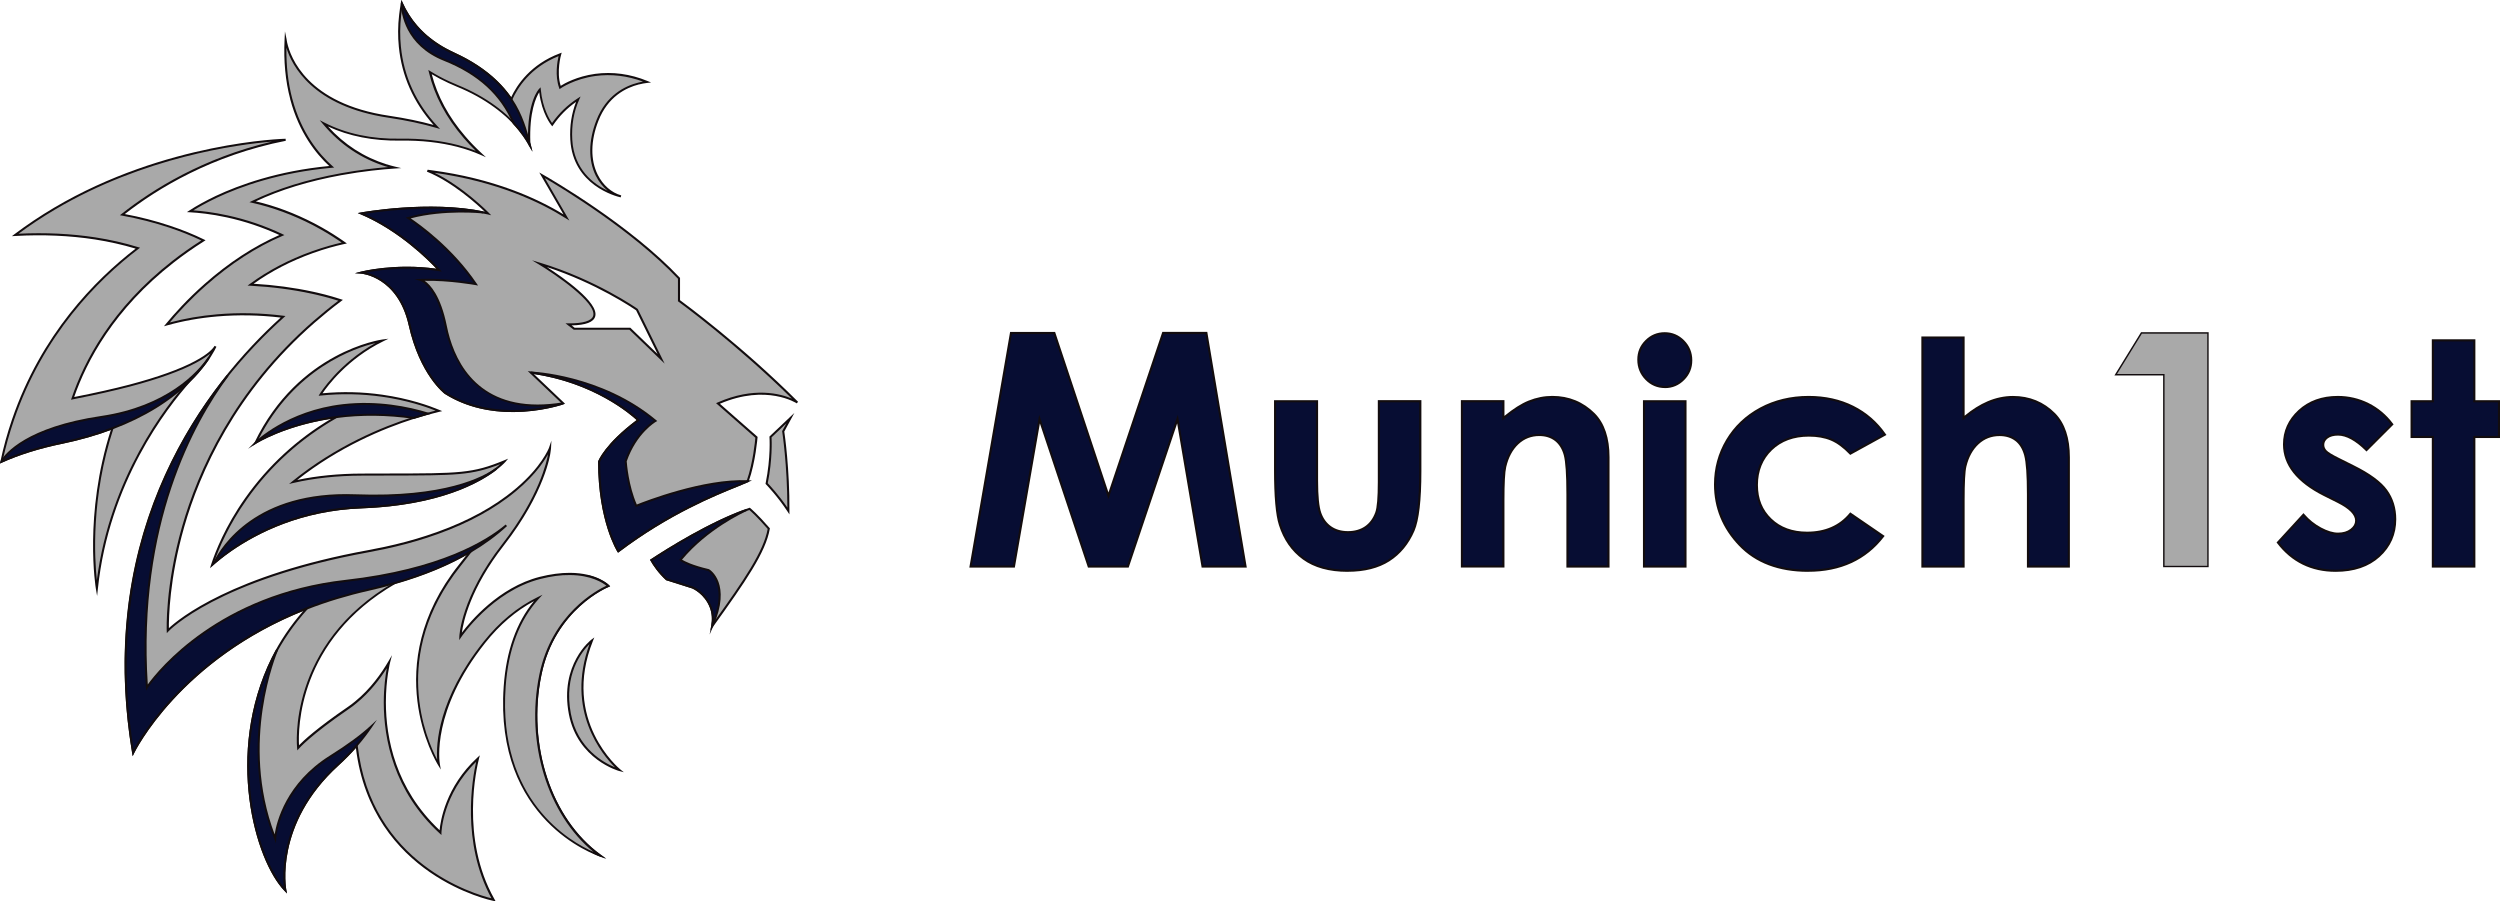 <svg xmlns="http://www.w3.org/2000/svg" xmlns:xlink="http://www.w3.org/1999/xlink" id="uuid-acdfcab3-368c-4d6f-80c1-d18a1ebe6521" data-name="Ebene 2" viewBox="0 0 730.15 263.22"><defs><style>      .uuid-0a12f6b4-d05e-46b7-a6a6-ed13d060ed0c {        fill: url(#uuid-bac02f2c-5382-4b18-8afc-494a6d0e1d1f);      }      .uuid-51864178-1a14-4225-8b8b-bd28cbfc6ad2 {        fill: url(#uuid-7af26752-02c8-480c-b81a-a8a338cfa3e5);      }      .uuid-61e2daa9-71a4-468c-ada4-042d0c7de58f {        fill: #a9a9a9;      }      .uuid-43615b30-aa37-43ee-b79c-7b893e133cec {        fill: url(#uuid-8e1b69e5-9cd4-4083-b365-ffe86fe8a608);      }      .uuid-11f056b9-b53d-4c2d-9712-4c078fe56cae {        fill: url(#uuid-ca182274-2241-4b87-94e6-8bea1e562833);      }      .uuid-704d370f-037f-41a7-b9b3-9e86f8e99d84 {        fill: url(#uuid-64ea4691-5ffd-4e81-ae10-a5244154876d);      }      .uuid-1cb0c6c2-d5bd-4198-b59b-e769524460e7 {        fill: url(#uuid-af5f14a2-f3e0-4dbb-9717-ccf13439b5af);      }      .uuid-0726b48e-1ca0-426e-94fd-f733148f3456 {        fill: url(#uuid-1f0b5210-d9ad-426d-96fb-003ea26250f2);      }      .uuid-3c391968-d780-4f52-8635-a28bc9fd200e {        fill: url(#uuid-b2c0a9ab-caec-4271-9a5b-0c0e2c5153b9);      }      .uuid-a1b7f864-908c-44c8-ba71-8293381aa463 {        fill: rgba(1, 1, 1, .42);      }      .uuid-c2def88b-a780-44a9-bc83-d5a4636c9faf {        fill: url(#uuid-2a2da4c8-94be-4109-9028-95d9c9d996f6);      }      .uuid-89a01d94-e3d6-4aa2-9aa7-92c1955d21a7 {        fill: url(#uuid-51ef11da-1695-487a-ad09-9471824c0a22);      }      .uuid-eef73d0e-9bb2-4e5d-9824-87b5fe2139b8 {        fill: url(#uuid-94004198-ea14-45ac-9fda-bd55418ba6de);      }      .uuid-aabccb68-cbce-44bd-8907-35032c91d17d {        fill: url(#uuid-e300e685-95d9-4f08-adad-a3348366a76c);      }      .uuid-a76e0c9b-ce0a-4ad8-8f32-18d37954fdfd {        fill: url(#uuid-de854fc3-9af1-4b5a-ac41-cbcf84064e26);      }      .uuid-40a77582-77df-42cb-bb2a-5a11f3572116 {        fill: url(#uuid-3e1c1536-b4bb-47db-bfb1-232276f84d06);      }      .uuid-cf432a4b-eb7f-423a-b94e-de76060b3f58 {        fill: #070d33;      }      .uuid-db7536bd-53e6-4ec0-b55e-975690df444d {        fill: url(#uuid-9d619140-9c66-4143-86df-0bfe4e19ca10);      }      .uuid-528cb380-a7cb-4eb5-a2da-896a64ab2f75 {        fill: url(#uuid-eabe1d13-463f-4821-9e3d-e0ef399d31b6);      }      .uuid-ed4935cc-ad1f-4109-80d8-2dbbc623e673 {        fill: url(#uuid-4a0c336c-e0ca-43e4-bb51-468d9d16656a);      }      .uuid-0a03cbbc-8698-4fce-84c6-72064c9f10ba {        fill: url(#uuid-96fd5bfa-855a-41d2-921b-743bd874bb11);      }      .uuid-f6b65dad-3fb7-4783-aada-de033ff27f6b {        fill: url(#uuid-99b1566e-9c2d-4a03-97f3-849f24033b84);      }      .uuid-7be9355b-7dbc-4284-8ae7-b5abda32edd3 {        fill: url(#uuid-d7bf027a-734f-497c-b450-d3e2a59bcb93);      }      .uuid-150ed3d4-1de7-4681-ad5a-1be377d1c3b7 {        fill: url(#uuid-662a1aee-f5bc-4845-b93f-7e00a5820230);      }      .uuid-dcec27ba-6907-4a17-b3df-ac6966125fd6 {        fill: url(#uuid-ef53784b-9d02-4450-a70d-c0eac1446c46);      }      .uuid-0b90055e-9bb7-46c8-b6ab-05cfad3bd1ed {        fill: url(#uuid-4e86d564-35a2-4be4-8fc6-6f757f91bfa2);      }      .uuid-f2b54d08-043a-4668-9b99-d32c8a4d8a00 {        fill: url(#uuid-c906db1f-273f-47ff-a147-ae3429efe9b0);      }      .uuid-fd1e89e7-1cf4-4699-a5a7-c5868aee9ed9 {        fill: url(#uuid-85c2aae5-b5e8-4305-a81a-1b9b415622d2);      }      .uuid-b14a4ea3-45c9-42e9-bd84-a5127b12e45e {        fill: url(#uuid-bfc4c9a8-018e-488b-9f5b-4819f3bd032a);      }    </style><radialGradient id="uuid-bac02f2c-5382-4b18-8afc-494a6d0e1d1f" data-name="Super Soft Black Vignette" cx="165.43" cy="209.44" fx="165.43" fy="209.44" r="30.65" gradientUnits="userSpaceOnUse"><stop offset=".57" stop-color="#120c0e"></stop><stop offset=".8" stop-color="#120c0e"></stop><stop offset="1" stop-color="#120c0e"></stop></radialGradient><radialGradient id="uuid-c906db1f-273f-47ff-a147-ae3429efe9b0" data-name="Super Soft Black Vignette" cx="113.26" cy="131.61" fx="113.26" fy="131.61" r="107.78" xlink:href="#uuid-bac02f2c-5382-4b18-8afc-494a6d0e1d1f"></radialGradient><radialGradient id="uuid-4a0c336c-e0ca-43e4-bb51-468d9d16656a" data-name="Super Soft Black Vignette" cx="41.73" cy="107.31" fx="41.73" fy="107.31" r="55.69" xlink:href="#uuid-bac02f2c-5382-4b18-8afc-494a6d0e1d1f"></radialGradient><radialGradient id="uuid-64ea4691-5ffd-4e81-ae10-a5244154876d" data-name="Super Soft Black Vignette" cx="104.86" cy="132.46" fx="104.86" fy="132.46" r="38.86" xlink:href="#uuid-bac02f2c-5382-4b18-8afc-494a6d0e1d1f"></radialGradient><radialGradient id="uuid-9d619140-9c66-4143-86df-0bfe4e19ca10" data-name="Super Soft Black Vignette" cx="173.9" cy="205.85" fx="173.9" fy="205.85" r="15.1" xlink:href="#uuid-bac02f2c-5382-4b18-8afc-494a6d0e1d1f"></radialGradient><radialGradient id="uuid-ca182274-2241-4b87-94e6-8bea1e562833" data-name="Super Soft Black Vignette" cx="207.34" cy="166.19" fx="207.34" fy="166.19" r="17.72" xlink:href="#uuid-bac02f2c-5382-4b18-8afc-494a6d0e1d1f"></radialGradient><radialGradient id="uuid-96fd5bfa-855a-41d2-921b-743bd874bb11" data-name="Super Soft Black Vignette" cx="227.8" cy="135.42" fx="227.8" fy="135.42" r="10.9" xlink:href="#uuid-bac02f2c-5382-4b18-8afc-494a6d0e1d1f"></radialGradient><radialGradient id="uuid-99b1566e-9c2d-4a03-97f3-849f24033b84" data-name="Super Soft Black Vignette" cx="168.36" cy="105.5" fx="168.36" fy="105.5" r="60.48" xlink:href="#uuid-bac02f2c-5382-4b18-8afc-494a6d0e1d1f"></radialGradient><radialGradient id="uuid-2a2da4c8-94be-4109-9028-95d9c9d996f6" data-name="Super Soft Black Vignette" cx="92.24" cy="165.17" fx="92.24" fy="165.17" r="55.74" xlink:href="#uuid-bac02f2c-5382-4b18-8afc-494a6d0e1d1f"></radialGradient><radialGradient id="uuid-af5f14a2-f3e0-4dbb-9717-ccf13439b5af" data-name="Super Soft Black Vignette" cx="91.15" cy="225.29" fx="91.15" fy="225.29" r="28.56" xlink:href="#uuid-bac02f2c-5382-4b18-8afc-494a6d0e1d1f"></radialGradient><radialGradient id="uuid-1f0b5210-d9ad-426d-96fb-003ea26250f2" data-name="Super Soft Black Vignette" cx="103.36" cy="151.18" fx="103.36" fy="151.18" r="31.28" xlink:href="#uuid-bac02f2c-5382-4b18-8afc-494a6d0e1d1f"></radialGradient><radialGradient id="uuid-662a1aee-f5bc-4845-b93f-7e00a5820230" data-name="Super Soft Black Vignette" cx="187.3" cy="134.97" fx="187.3" fy="134.97" r="29.54" xlink:href="#uuid-bac02f2c-5382-4b18-8afc-494a6d0e1d1f"></radialGradient><radialGradient id="uuid-3e1c1536-b4bb-47db-bfb1-232276f84d06" data-name="Super Soft Black Vignette" cx="134.11" cy="90.35" fx="134.11" fy="90.35" r="30.23" xlink:href="#uuid-bac02f2c-5382-4b18-8afc-494a6d0e1d1f"></radialGradient><radialGradient id="uuid-d7bf027a-734f-497c-b450-d3e2a59bcb93" data-name="Super Soft Black Vignette" cx="204.01" cy="166.98" fx="204.01" fy="166.98" r="16.39" xlink:href="#uuid-bac02f2c-5382-4b18-8afc-494a6d0e1d1f"></radialGradient><radialGradient id="uuid-ef53784b-9d02-4450-a70d-c0eac1446c46" data-name="Super Soft Black Vignette" cx="30.6" cy="119.89" fx="30.6" fy="119.89" r="24.25" xlink:href="#uuid-bac02f2c-5382-4b18-8afc-494a6d0e1d1f"></radialGradient><radialGradient id="uuid-eabe1d13-463f-4821-9e3d-e0ef399d31b6" data-name="Super Soft Black Vignette" cx="99.25" cy="124.39" fx="99.25" fy="124.39" r="19.54" xlink:href="#uuid-bac02f2c-5382-4b18-8afc-494a6d0e1d1f"></radialGradient><radialGradient id="uuid-8e1b69e5-9cd4-4083-b365-ffe86fe8a608" data-name="Super Soft Black Vignette" cx="136.28" cy="22.19" fx="136.28" fy="22.19" r="20.73" xlink:href="#uuid-bac02f2c-5382-4b18-8afc-494a6d0e1d1f"></radialGradient><radialGradient id="uuid-e300e685-95d9-4f08-adad-a3348366a76c" data-name="Super Soft Black Vignette" cx="323.62" cy="131.35" fx="323.62" fy="131.35" r="37.59" xlink:href="#uuid-bac02f2c-5382-4b18-8afc-494a6d0e1d1f"></radialGradient><radialGradient id="uuid-94004198-ea14-45ac-9fda-bd55418ba6de" data-name="Super Soft Black Vignette" cx="393.6" cy="141.94" fx="393.6" fy="141.94" r="23.36" xlink:href="#uuid-bac02f2c-5382-4b18-8afc-494a6d0e1d1f"></radialGradient><radialGradient id="uuid-85c2aae5-b5e8-4305-a81a-1b9b415622d2" data-name="Super Soft Black Vignette" cx="448.36" cy="140.7" fx="448.36" fy="140.7" r="23.45" xlink:href="#uuid-bac02f2c-5382-4b18-8afc-494a6d0e1d1f"></radialGradient><radialGradient id="uuid-7af26752-02c8-480c-b81a-a8a338cfa3e5" data-name="Super Soft Black Vignette" cx="486.22" cy="131.39" fx="486.22" fy="131.39" r="24.96" xlink:href="#uuid-bac02f2c-5382-4b18-8afc-494a6d0e1d1f"></radialGradient><radialGradient id="uuid-de854fc3-9af1-4b5a-ac41-cbcf84064e26" data-name="Super Soft Black Vignette" cx="525.77" cy="141.32" fx="525.77" fy="141.32" r="25.43" xlink:href="#uuid-bac02f2c-5382-4b18-8afc-494a6d0e1d1f"></radialGradient><radialGradient id="uuid-bfc4c9a8-018e-488b-9f5b-4819f3bd032a" data-name="Super Soft Black Vignette" cx="582.83" cy="132.01" fx="582.83" fy="132.01" r="28.37" xlink:href="#uuid-bac02f2c-5382-4b18-8afc-494a6d0e1d1f"></radialGradient><radialGradient id="uuid-51ef11da-1695-487a-ad09-9471824c0a22" data-name="Super Soft Black Vignette" cx="631.3" cy="131.35" fx="631.3" fy="131.35" r="26.14" xlink:href="#uuid-bac02f2c-5382-4b18-8afc-494a6d0e1d1f"></radialGradient><radialGradient id="uuid-b2c0a9ab-caec-4271-9a5b-0c0e2c5153b9" data-name="Super Soft Black Vignette" cx="682.37" cy="141.32" fx="682.37" fy="141.32" r="21.97" xlink:href="#uuid-bac02f2c-5382-4b18-8afc-494a6d0e1d1f"></radialGradient><radialGradient id="uuid-4e86d564-35a2-4be4-8fc6-6f757f91bfa2" data-name="Super Soft Black Vignette" cx="717.08" cy="132.43" fx="717.08" fy="132.43" r="25.32" xlink:href="#uuid-bac02f2c-5382-4b18-8afc-494a6d0e1d1f"></radialGradient></defs><g id="uuid-7a028d8e-b6a7-43f5-8103-ae1b677e2dd7" data-name="Layer 1"><g><g><g><g><path class="uuid-a1b7f864-908c-44c8-ba71-8293381aa463" d="m157.82,197.12c4.05-19.78,19.85-25.96,19.85-25.96,0,0-1.75-1.8-5.68-2.82-7.55,4.4-19.86,15.3-18.98,39.43,1.26,34.64,22.22,42.1,22.22,42.1-15.08-10.92-21.45-33-17.4-52.76Z"></path><path class="uuid-0a12f6b4-d05e-46b7-a6a6-ed13d060ed0c" d="m177.1,250.86l-1.98-.7c-.21-.08-21.16-7.93-22.42-42.37-.89-24.33,11.61-35.32,19.13-39.71l.11-.06.12.03c3.97,1.03,5.75,2.83,5.82,2.9l.31.32-.42.17c-.16.06-15.7,6.36-19.66,25.74h0c-4.2,20.48,2.91,42.05,17.28,52.45l1.7,1.23Zm-5.07-82.2c-7.42,4.36-19.6,15.2-18.73,39.1.97,26.55,13.71,37.09,19.36,40.48-12.95-11.1-19.14-31.64-15.13-51.18,3.65-17.85,16.98-24.79,19.59-25.99-.66-.53-2.31-1.67-5.08-2.41Z"></path></g><g><g><path class="uuid-61e2daa9-71a4-468c-ada4-042d0c7de58f" d="m157.82,197.12c4.05-19.78,19.85-25.96,19.85-25.96,0,0-3.32-3.45-11.19-3.51-2.46-.01-5.37.3-8.77,1.16-14.25,3.63-23.24,17.1-23.24,17.1,0,0,.32-11.22,12.45-26.78,12.15-15.56,13.51-26.75,13.51-26.75v-.04c.16-.94.19-1.46.19-1.46,0,0-.03.08-.11.25h0c-.58,1.32-3.59,7.44-12.46,14.03-5.4,4.04-12.97,8.23-23.49,11.63-3.68,1.2-7.73,2.3-12.17,3.26-1.53.33-3.12.65-4.76.95-44.84,8.18-58.62,23.2-58.62,23.2,0,0-2.29-50.86,42.66-90.14,1.23-1.08,2.49-2.14,3.79-3.2s2.64-2.1,4.01-3.13c-.77-.25-1.65-.52-2.62-.8-.65-.19-1.34-.38-2.08-.57-.74-.19-1.51-.38-2.34-.57-.41-.09-.83-.19-1.26-.28h0c-4.76-1.03-10.82-1.97-18.01-2.34,6.29-4.6,12.81-7.6,18.05-9.47,3.67-1.32,6.71-2.1,8.59-2.53.27-.06.51-.11.73-.16-.24-.17-.51-.36-.79-.55-.28-.19-.58-.4-.89-.61-1.73-1.16-3.96-2.55-6.63-3.97-.24-.13-.49-.26-.74-.39-4.76-2.46-10.8-4.99-17.73-6.52,8.53-4.14,17.85-6.59,25.84-8.04,6.4-1.16,11.95-1.69,15.55-1.93-.78-.19-1.53-.4-2.26-.62h-.01c-8.08-2.51-14-7.15-18.31-12.29,5.95,3.06,13.42,4.88,22.32,4.75,6.92-.11,12.52.73,16.88,1.87h.01c2.63.7,4.8,1.5,6.56,2.28-1.76-1.63-3.32-3.25-4.71-4.88h-.01c-5.77-6.71-8.69-13.28-10.04-19,1.68,1.05,3.51,2.03,5.47,2.94.8.37,1.63.73,2.48,1.08,4.52,1.83,8.16,3.98,11.07,6.11.3.22.6.45.89.67.38.29.75.59,1.11.88.45.37.88.74,1.29,1.11.24.21.46.42.69.63,1.11,1.05,2.06,2.09,2.85,3.05.32.38.61.76.88,1.11,1.08,1.42,1.78,2.58,2.14,3.23.02.05.04.08.07.13.11.21.18.35.21.4,0,0,0,0,0,0,0,0,0,0,0,0-.05-.21-.12-.42-.17-.66-.45-11.88,3.11-15.59,3.11-15.59.62,6.74,3.59,10.27,3.59,10.27,2.26-3.29,4.9-5.69,7.65-7.46-1.47,3.29-2.3,7.25-2.05,11.83.73,12.99,12.98,16.24,14.49,16.58-6.02-1.69-11.64-9.98-6.85-22.19,2.79-7.15,8.12-9.82,12.11-10.81h.01c.86-.22,1.67-.36,2.36-.44-5.78-2.37-10.94-2.62-15.1-2.06-6.34.87-10.28,3.67-10.28,3.67-1.56-4.37,0-9.66,0-9.66-8.85,3.32-12.74,9.71-14.25,13.13-1.16-1.72-2.59-3.48-4.39-5.22-3-2.89-7.03-5.72-12.49-8.21-.4-.18-.78-.37-1.16-.56-1.52-.76-2.89-1.57-4.13-2.43-.62-.43-1.21-.87-1.77-1.31-.28-.22-.55-.45-.82-.68-.22-.19-.44-.39-.65-.58-.42-.39-.83-.78-1.21-1.18-.39-.4-.75-.8-1.1-1.2-1.91-2.22-3.27-4.5-4.23-6.66-.21,1.15-.37,2.27-.5,3.37-.19,1.65-.28,3.25-.29,4.79-.01,1.54.06,3.03.21,4.47,1.02,10.41,5.82,18.13,10.77,23.45-3.82-1.12-8.42-2.14-13.93-2.96-24.23-3.57-29.1-17.4-30.01-21.45-.03-.12-.05-.23-.07-.33-.01-.08-.03-.15-.04-.21-.03-.15-.04-.28-.07-.37-.01-.15-.03-.21-.03-.21-.33,6.76.36,12.5,1.64,17.37h0s.01.03.01.03c2.62,9.9,7.71,16.14,11.8,19.77-15.04,1.34-26.36,5.32-33.7,8.77-3.41,1.63-5.98,3.11-7.65,4.21,2.49.13,6.26.5,10.8,1.5,4.7,1.02,10.23,2.7,16.01,5.45-8.88,3.81-16.43,9.26-22.35,14.49-5,4.41-8.81,8.65-11.25,11.6,3.61-1.02,8.57-2.1,14.69-2.62,5.53-.48,12-.5,19.25.41-20.13,18.07-55.06,60.13-43.78,127.3,0,0,13.06-27.52,50.77-42.18-3.84,4.23-7.33,9.1-10.06,14.63-13.77,28.03-4.91,58.84,3.73,67.72,0,0-3.9-19.16,15.34-36.67,2.06-1.88,3.89-3.76,5.49-5.61,4.26,38.16,39.96,45.07,39.96,45.07-10.55-18.67-4.71-40.5-4.53-41.23-10.73,9.88-10.96,21.62-10.96,21.62-13.5-12.38-16.24-27.65-16.25-37.99,0-7,1.24-11.74,1.24-11.74-1.98,3.4-5.21,8.02-9.73,11.68-.67.57-1.39,1.11-2.13,1.61-11.43,7.82-14.7,11.67-14.7,11.67,0,0-3.47-29.85,28.37-48.2h.01c9.01-2.58,16.22-5.74,21.99-9.16-1.01,1.32-2.08,2.7-3.22,4.13-23.45,29.48-6.71,57.08-6.07,58.11-.13-.75-2.61-15.68,13.31-35.7,5.13-6.46,10.61-10.48,15.72-12.97-5,5.48-8.93,13.67-9.79,25.88-2.77,38.95,26.94,49.05,27.83,49.34-15.08-10.92-21.45-33-17.4-52.76Z"></path><path class="uuid-f2b54d08-043a-4668-9b99-d32c8a4d8a00" d="m144.7,263.22l-.64-.12c-.36-.07-35.54-7.3-40.12-44.65-1.54,1.74-3.24,3.46-5.07,5.12-18.88,17.18-15.28,36.19-15.24,36.38l.2,1-.71-.73c-8.63-8.87-17.54-40.07-3.79-68.06,2.37-4.82,5.49-9.44,9.26-13.76-36.26,14.56-49.31,41.3-49.43,41.57l-.41.86-.16-.94c-11.1-66.15,22.17-107.9,43.39-127.14-6.23-.74-12.47-.85-18.54-.33-5.09.43-10.02,1.31-14.63,2.61l-.93.26.61-.74c2.34-2.84,6.2-7.17,11.28-11.64,6.98-6.17,14.32-10.97,21.82-14.27-4.87-2.26-10.03-3.99-15.34-5.15-4.58-1-8.37-1.36-10.75-1.49l-.91-.05.76-.5c2-1.32,4.73-2.82,7.68-4.23,6.83-3.21,18.09-7.31,33.12-8.74-3.87-3.57-8.79-9.73-11.36-19.38l-.03-.03v-.14c-1.4-5.25-1.96-11.13-1.65-17.4l.11-2.35.48,2.3s.02.08.03.24c0,.01.02.1.04.2l.06.36c.01.09.03.16.05.24.94,4.16,5.81,17.75,29.78,21.29,4.76.71,9.11,1.61,12.96,2.68-5.89-6.63-9.3-14.31-10.14-22.84-.15-1.46-.22-2.98-.21-4.51.01-1.57.11-3.2.3-4.82.13-1.11.29-2.25.5-3.39l.17-.96.4.89c1.07,2.39,2.48,4.6,4.19,6.59.34.4.71.79,1.09,1.19.38.4.79.79,1.2,1.17.21.19.43.38.65.57.26.23.53.45.81.67.56.45,1.15.89,1.75,1.3,1.26.87,2.64,1.68,4.1,2.4.38.19.76.37,1.16.55,5.02,2.29,9.25,5.07,12.57,8.27,1.56,1.5,2.94,3.12,4.13,4.82,1.7-3.6,5.68-9.6,14.2-12.8l.56-.21-.17.58c-.02.05-1.43,4.96-.13,9.11,1.08-.69,4.71-2.76,10.08-3.5,5.08-.68,10.22.02,15.25,2.08l1.08.44-1.16.13c-.8.09-1.58.24-2.31.43h-.08c-3.86.98-9.1,3.61-11.84,10.63-2.29,5.83-2.36,11.42-.21,15.74,1.51,3.04,4.01,5.25,6.87,6.05l-.15.58c-1.43-.33-13.98-3.56-14.72-16.86-.22-3.95.35-7.66,1.69-11.04-2.62,1.83-4.88,4.12-6.73,6.82l-.22.33-.25-.3c-.12-.14-2.81-3.41-3.57-9.65-.92,1.45-2.94,5.72-2.59,14.77.02.09.06.22.09.34l.55,2.21-1.03-1.72s-.08-.14-.15-.29l-.11-.21c-.42-.75-1.11-1.88-2.14-3.24-.27-.35-.56-.72-.87-1.1-.88-1.06-1.83-2.08-2.83-3.03-.22-.21-.45-.42-.68-.63-.41-.36-.83-.73-1.28-1.1-.35-.29-.72-.58-1.1-.88-.29-.22-.58-.44-.88-.66-3.26-2.39-6.96-4.44-11-6.08-.82-.34-1.66-.7-2.49-1.09-1.74-.8-3.38-1.67-4.88-2.57,1.64,6.4,4.93,12.5,9.8,18.15,1.42,1.67,3,3.3,4.7,4.87l1.33,1.23-1.66-.73c-1.98-.88-4.18-1.63-6.52-2.25l-.09-.03c-5.06-1.31-10.68-1.94-16.73-1.84-7.89.11-15-1.27-21.13-4.13,4.74,5.27,10.51,8.99,17.16,11.07h.06c.79.26,1.53.46,2.24.63l1.94.46-1.99.13c-3.52.23-9.08.76-15.51,1.93-9.47,1.72-17.87,4.3-24.99,7.65,5.67,1.33,11.38,3.47,16.96,6.36.25.13.5.26.74.39,2.29,1.22,4.53,2.56,6.66,3.99.32.21.61.41.9.61.28.19.54.38.79.55l.56.4-.67.14c-.22.05-.46.1-.73.16-1.9.43-4.93,1.21-8.56,2.52-6.34,2.27-12.15,5.28-17.29,8.94,5.98.35,11.77,1.12,17.21,2.3.43.09.86.19,1.27.28.82.19,1.6.38,2.34.57.74.19,1.43.38,2.08.57.9.26,1.78.53,2.63.81l.55.18-.46.35c-1.35,1.01-2.7,2.06-4,3.12-1.28,1.04-2.55,2.11-3.79,3.19-23.16,20.23-33.49,43.59-38.09,59.63-4.33,15.1-4.51,26.71-4.48,29.58,2.88-2.67,18.42-15.52,58.28-22.79,1.62-.3,3.22-.62,4.75-.95,4.27-.92,8.36-2.01,12.14-3.25,9.24-2.99,17.11-6.88,23.4-11.59,8.48-6.29,11.57-12.11,12.34-13.84l.03-.08c.07-.14.09-.21.09-.22l.69-2.03-.11,2.14s-.03.54-.19,1.49c-.01.14-1.51,11.48-13.57,26.93-9.8,12.56-11.85,22.35-12.28,25.52,2.33-3.11,10.72-13.25,22.75-16.31,3.14-.79,6.09-1.18,8.85-1.17,7.91.05,11.27,3.45,11.41,3.6l.31.32-.42.16c-.16.06-15.7,6.36-19.66,25.74h0c-4.2,20.48,2.91,42.05,17.28,52.45l1.56,1.13-1.83-.6c-1.26-.41-30.81-10.58-28.03-49.65.73-10.3,3.7-18.67,8.85-24.89-5.27,2.83-10.06,6.92-14.24,12.18-15.77,19.83-13.36,34.83-13.25,35.46l.27,1.55-.82-1.34c-.72-1.17-17.35-28.98,6.09-58.46.79-1,1.56-1.98,2.29-2.93-5.95,3.36-12.92,6.19-20.74,8.43-28.62,16.53-28.48,42.69-28.23,47.21,1.25-1.29,5.16-4.97,14.28-11.21.73-.49,1.43-1.03,2.11-1.6,4.54-3.68,7.76-8.34,9.66-11.6l1.11-1.9-.56,2.12s-1.23,4.79-1.23,11.66c.01,10.36,2.76,25.19,15.69,37.34.24-2.61,1.74-12.65,11.01-21.19l.74-.69-.25.98c-.61,2.36-5.56,23.2,4.5,41.01l.32.57Zm-40.32-46.2l.08.68c3.87,34.68,34.23,43.47,39.07,44.66-8.92-16.39-5.55-35.08-4.47-39.87-9.8,9.54-10.12,20.6-10.13,20.71v.67s-.5-.45-.5-.45c-13.49-12.38-16.33-27.61-16.35-38.21,0-4.48.52-8.07.89-10.07-1.98,3.13-4.94,7.05-8.88,10.25-.68.58-1.41,1.13-2.15,1.63-11.25,7.69-14.61,11.58-14.64,11.62l-.45.53-.08-.69c-.03-.3-3.12-30.26,28.52-48.5l.07-.04h.08c8.28-2.38,15.66-5.45,21.85-9.11l1.32-.78-.93,1.22c-1,1.32-2.09,2.71-3.22,4.13-20.65,25.97-9.88,50.59-6.78,56.48-.32-4.46.15-17.6,13.54-34.44,4.6-5.79,9.92-10.18,15.82-13.05l1.41-.69-1.06,1.16c-5.68,6.22-8.95,14.87-9.71,25.7-2.36,33.26,18.92,45.3,25.66,48.26-13.42-10.96-19.9-31.87-15.83-51.76h0c3.65-17.85,16.98-24.79,19.59-25.99-1.02-.82-4.37-3.08-10.64-3.12-2.7-.05-5.61.37-8.7,1.16-13.97,3.55-22.97,16.84-23.06,16.97l-.58.87.03-1.04c0-.11.46-11.5,12.51-26.96,10.81-13.85,13.06-24.33,13.4-26.28-1.43,2.58-4.81,7.51-11.86,12.73-6.34,4.74-14.27,8.67-23.57,11.68-3.8,1.24-7.91,2.34-12.2,3.26-1.54.33-3.15.65-4.77.95-44.2,8.06-58.31,22.95-58.45,23.1l-.49.53-.03-.72c0-.13-.52-12.97,4.49-30.44,4.62-16.12,15-39.6,38.28-59.94,1.24-1.08,2.52-2.16,3.8-3.2,1.16-.94,2.35-1.88,3.56-2.79-.63-.2-1.32-.41-2.06-.62-.65-.19-1.34-.38-2.07-.57-.73-.19-1.51-.38-2.33-.57-.41-.09-.83-.19-1.26-.28-5.67-1.23-11.71-2.01-17.96-2.34l-.84-.04.68-.5c5.35-3.92,11.45-7.12,18.12-9.51,3.66-1.31,6.71-2.11,8.63-2.54h.07c-.07-.07-.15-.12-.22-.17-.28-.19-.58-.39-.89-.6-2.11-1.42-4.34-2.75-6.61-3.96-.24-.13-.49-.26-.73-.39-5.81-3-11.76-5.19-17.66-6.5l-.84-.19.78-.38c7.33-3.56,16.05-6.27,25.92-8.07,5.47-.99,10.3-1.52,13.8-1.81-.17-.05-.33-.1-.51-.15h-.06c-7.25-2.27-13.45-6.43-18.45-12.4l-.96-1.14,1.32.68c6.34,3.25,13.8,4.86,22.18,4.72,6.12-.09,11.83.54,16.96,1.88l.09.03c1.76.46,3.45,1.01,5.02,1.63-1.27-1.24-2.46-2.5-3.55-3.78-5.13-5.95-8.53-12.38-10.12-19.13l-.17-.71.62.39c1.65,1.03,3.48,2.02,5.44,2.92.83.38,1.65.74,2.47,1.08,4.08,1.66,7.83,3.73,11.13,6.15.31.22.6.45.89.67.38.3.76.59,1.12.89.46.38.89.75,1.3,1.12.24.21.47.43.69.64,1.02.97,1.99,2,2.88,3.08.32.39.62.76.89,1.12.72.95,1.27,1.79,1.69,2.46-.25-11.23,3.07-14.82,3.21-14.97l.46-.47.06.65c.5,5.43,2.57,8.78,3.28,9.78,2.05-2.9,4.57-5.32,7.49-7.2l.85-.55-.41.92c-1.58,3.53-2.26,7.47-2.02,11.69.49,8.72,6.24,12.97,10.32,14.9-1.39-1.13-2.58-2.62-3.45-4.37-2.23-4.48-2.16-10.24.19-16.23,2.84-7.26,8.26-9.98,12.31-10.99h.05c.4-.11.81-.2,1.23-.28-4.6-1.7-9.27-2.25-13.89-1.63-6.18.85-10.11,3.58-10.15,3.61l-.32.23-.13-.37c-1.29-3.61-.51-7.76-.16-9.27-8.33,3.32-12.05,9.39-13.54,12.76l-.22.5-.3-.45c-1.23-1.83-2.7-3.57-4.35-5.17-3.27-3.15-7.44-5.89-12.41-8.16-.4-.18-.79-.37-1.17-.56-1.48-.74-2.88-1.56-4.17-2.45-.61-.42-1.22-.87-1.79-1.33-.28-.23-.56-.46-.82-.69-.23-.19-.44-.39-.66-.59-.42-.39-.83-.79-1.23-1.19-.39-.4-.76-.81-1.11-1.21-1.54-1.78-2.84-3.75-3.87-5.86-.13.81-.24,1.62-.33,2.41-.18,1.61-.28,3.21-.29,4.76-.01,1.5.06,3,.21,4.44.85,8.74,4.45,16.57,10.69,23.27l.75.8-1.05-.31c-4.06-1.19-8.73-2.19-13.89-2.96-22.36-3.3-28.38-15.3-29.94-20.47-.07,5.31.5,10.3,1.7,14.87l.02.06c2.64,9.97,7.83,16.17,11.71,19.62l.52.46-.69.06c-15.29,1.36-26.71,5.51-33.6,8.75-3.23,1.54-5.49,2.85-6.84,3.69,2.4.17,5.86.56,9.92,1.45,5.58,1.21,10.98,3.05,16.08,5.47l.6.29-.61.26c-7.65,3.28-15.14,8.14-22.27,14.44-4.63,4.08-8.24,8.03-10.6,10.83,4.38-1.17,9.03-1.97,13.82-2.38,6.32-.55,12.82-.41,19.32.41l.65.08-.49.44c-21,18.86-54.53,60.27-43.83,126.14,2.53-4.67,16.74-28.4,50.51-41.52l1.19-.46-.85.94c-4.12,4.54-7.49,9.44-10.01,14.57-13.29,27.04-5.29,57.05,3.03,66.67-.47-4.15-1.12-20.79,15.57-35.97,1.99-1.81,3.83-3.69,5.47-5.58l.45-.52Z"></path></g><g><path class="uuid-61e2daa9-71a4-468c-ada4-042d0c7de58f" d="m57.59,108.89l.08-.08h.01c3.18-3.61,4.71-6.52,5.25-7.67-.46.81-1.84,2.45-5.85,4.58-3.69,1.98-9.65,4.37-19.2,6.89-4.45,1.16-9.67,2.36-15.81,3.56-.29.05-.58.12-.87.19,3.88-11.42,12.05-26.45,29.32-39.91,2.73-2.13,5.69-4.22,8.89-6.25-2.29-1.12-5.61-2.58-9.88-4-3.85-1.28-8.47-2.54-13.8-3.51,10-7.9,25.97-17.6,47.67-21.87,0,0-34.59.66-67.51,20.14-3.86,2.29-7.7,4.83-11.46,7.66,6.99-.4,15.02-.26,23.35,1.02,4.12.64,8.28,1.56,12.46,2.84-11.5,8.76-27.8,24.85-36.44,50.06h0c-1.34,3.9-2.49,7.98-3.4,12.31,4.66-2.12,10.44-4.04,17.61-5.52.03,0,.05-.01.08-.01,5.54-1.15,10.43-2.61,14.74-4.25-8.27,25.19-4.55,46.83-4.55,46.83,3.32-31.65,20.95-53.81,27.18-60.77.78-.77,1.5-1.51,2.12-2.24Z"></path><path class="uuid-ed4935cc-ad1f-4109-80d8-2dbbc623e673" d="m28.37,174.09l-.37-2.14c-.04-.22-3.58-21.65,4.37-46.38-4.41,1.64-9.19,3-14.2,4.04-.05,0-.09.02-.14.02-6.58,1.37-12.48,3.22-17.49,5.49l-.54.25.12-.58c.88-4.17,1.99-8.19,3.39-12.28l.02-.06c8.46-24.69,24.19-40.69,36.08-49.84-3.82-1.14-7.81-2.04-11.86-2.67-7.36-1.13-15.2-1.48-23.29-1.02l-.99.06.79-.6c3.6-2.71,7.47-5.3,11.49-7.68,32.61-19.29,67.31-20.17,67.66-20.18l.06.6c-21.54,4.24-37.39,13.89-47.02,21.4,4.55.85,8.99,2,13.19,3.4,3.58,1.19,6.92,2.54,9.92,4.01l.48.24-.45.29c-3.12,1.97-6.11,4.07-8.87,6.23-17.39,13.55-25.39,28.73-29.05,39.26.12-.03.24-.05.36-.07,5.86-1.15,11.17-2.34,15.79-3.55,8.31-2.2,14.74-4.51,19.13-6.87,3.97-2.11,5.29-3.7,5.73-4.46l.53.28c-.53,1.11-2.09,4.1-5.3,7.73l-.1.1c-.57.67-1.25,1.38-2.13,2.25-7.05,7.88-23.84,29.58-27.09,60.59l-.23,2.16Zm4.96-49.53l-.2.6c-6.57,20.01-5.52,37.94-4.85,44.27,3.87-29.89,20.05-50.78,26.97-58.51.88-.87,1.55-1.57,2.11-2.23l.09-.1c1.85-2.09,3.14-3.96,4-5.37-.92.78-2.26,1.71-4.23,2.76-4.43,2.38-10.91,4.71-19.26,6.92-4.63,1.21-9.96,2.41-15.83,3.56-.29.05-.58.12-.86.18l-.52.12.17-.51c3.61-10.62,11.64-26.19,29.42-40.05,2.64-2.07,5.49-4.07,8.46-5.97-2.85-1.37-6-2.63-9.36-3.75-4.37-1.46-9-2.63-13.76-3.5l-.66-.12.52-.41c9.06-7.15,23.84-16.4,43.91-21.09-10.01.83-37.37,4.45-63.4,19.85-3.71,2.2-7.28,4.56-10.64,7.05,7.78-.38,15.32-.02,22.43,1.07,4.28.66,8.49,1.62,12.51,2.85l.56.17-.47.35c-11.86,9.04-27.79,25.02-36.32,49.87l-.02.06c-1.34,3.9-2.41,7.72-3.27,11.68,4.93-2.18,10.69-3.96,17.13-5.3.05,0,.09-.02.14-.02,5.14-1.07,10.09-2.5,14.63-4.23l.59-.22Z"></path></g><g><path class="uuid-61e2daa9-71a4-468c-ada4-042d0c7de58f" d="m71.86,145.65c-5.78,8.19-8.68,15.55-9.91,19.33.97-.89,2.79-2.45,5.45-4.3,7.12-4.94,20.17-11.84,38.15-12.5,31.54-1.16,41.85-13.47,41.85-13.47-10.35,4.29-13.99,3.81-41.71,3.9-7.94.03-14.58.87-20.07,2.14,12.62-10.24,26.12-15.83,35.17-18.7h.01c3.03-.97,5.56-1.63,7.38-2.06-2.69-1.12-8.59-3.28-16.58-4.42h-.03c-5.21-.74-11.3-1.05-17.97-.34,0,0,5.95-9.8,18.09-15.76,0,0-24.16,3.11-37.06,29.86,0,0,8.67-5.57,23.55-7.52-12.29,7.01-20.68,15.83-26.33,23.83Z"></path><path class="uuid-704d370f-037f-41a7-b9b3-9e86f8e99d84" d="m61.31,165.97l.35-1.09c1.2-3.68,4.08-11.1,9.95-19.41h0c6.64-9.41,15.08-17.19,25.1-23.15-13.72,2.08-21.83,7.2-21.91,7.26l-.9.57.46-.96c12.82-26.59,37.05-30,37.29-30.03l1.8-.23-1.63.8c-10.32,5.07-16.2,13.03-17.62,15.13,5.75-.55,11.61-.42,17.42.41,8,1.14,13.88,3.27,16.68,4.44l.85.36-.9.21c-2.4.57-4.88,1.27-7.36,2.06h-.06c-8.82,2.81-21.76,8.16-34.02,17.84,5.74-1.22,12.08-1.85,18.87-1.87,2.81,0,5.37-.01,7.72-.02,20.87-.03,24.63-.03,33.88-3.86l1.13-.47-.79.94c-.1.12-10.76,12.42-42.07,13.58-17.48.64-30.31,7.13-37.99,12.45-2.75,1.92-4.58,3.5-5.42,4.27l-.84.77Zm38.36-44.65l-1.33.76c-10.53,6.01-19.35,13.99-26.23,23.74h0c-5.3,7.51-8.15,14.28-9.51,18.18,1.01-.87,2.56-2.13,4.63-3.57,7.75-5.37,20.68-11.91,38.31-12.56,25.59-.94,37.22-9.34,40.57-12.32-8.38,3.3-12.81,3.31-32.7,3.34-2.35,0-4.91,0-7.71.02-7.25.02-13.98.74-20.01,2.14l-1.27.29,1.01-.82c12.65-10.26,26.16-15.86,35.27-18.75h.06c2.17-.71,4.34-1.32,6.46-1.85-3.02-1.2-8.48-3.03-15.65-4.05-5.99-.85-12.01-.96-17.92-.34l-.6.06.31-.52c.06-.09,5.51-8.92,16.33-14.89-6.01,1.44-23.78,7.36-34.33,28.39,2.57-1.43,10.67-5.47,22.8-7.05l1.52-.2Z"></path></g><g><path class="uuid-61e2daa9-71a4-468c-ada4-042d0c7de58f" d="m172.9,187.05s-9.24,6.92-6.46,21.46c2.53,13.21,14.47,16.38,14.47,16.38,0,0-17.49-14.1-8-37.84Z"></path><path class="uuid-db7536bd-53e6-4ec0-b55e-975690df444d" d="m182.19,225.54l-1.36-.36c-.12-.03-12.15-3.37-14.69-16.61-2.78-14.55,6.49-21.69,6.58-21.76l.86-.64-.4.99c-9.29,23.24,7.74,37.35,7.91,37.49l1.1.89Zm-10.02-37.43c-2.23,2.21-7.62,8.93-5.44,20.34,1.95,10.22,9.72,14.37,12.89,15.66-3.62-3.58-14.6-16.54-7.45-36Z"></path></g><g><path class="uuid-61e2daa9-71a4-468c-ada4-042d0c7de58f" d="m218.92,148.6c-10.92,3.68-23.67,11.68-28.68,14.98.8,1.42,2.23,3.54,4.5,5.65l7.54,2.35s3.71,1.49,5.33,5.83c.73,1.95.67,3.9.39,5.45,9.71-13.49,15.38-21.78,16.53-28.48-3.61-4.17-5.61-5.78-5.61-5.78Z"></path><path class="uuid-11f056b9-b53d-4c2d-9712-4c078fe56cae" d="m207.47,184.12l.24-1.31c.35-1.92.22-3.7-.37-5.29-1.55-4.15-5.13-5.64-5.17-5.66l-7.63-2.41c-2.3-2.13-3.75-4.29-4.56-5.72l-.14-.24.23-.15c5-3.28,17.8-11.32,28.75-15.01l.16-.05.13.1c.08.07,2.06,1.68,5.65,5.82l.09.11-.02.14c-1.17,6.83-7.05,15.36-16.58,28.6l-.78,1.08Zm-12.57-15.15l7.47,2.33c.18.07,3.88,1.6,5.53,6.01.51,1.36.7,2.84.56,4.41,9.01-12.53,14.57-20.73,15.75-27.24-2.99-3.44-4.87-5.12-5.35-5.53-10.69,3.63-23.11,11.39-28.22,14.73.81,1.38,2.17,3.34,4.26,5.29Z"></path></g><g><path class="uuid-61e2daa9-71a4-468c-ada4-042d0c7de58f" d="m225.04,127.61s.44,5.9-1.13,13.62c0,0,3.39,3.47,6.36,8.01.07-13.12-1.52-23.26-1.52-23.26l2.1-3.87-5.81,5.5Z"></path><path class="uuid-0a03cbbc-8698-4fce-84c6-72064c9f10ba" d="m230.56,150.24l-.55-.84c-2.92-4.46-6.29-7.93-6.32-7.97l-.11-.11.03-.16c1.54-7.58,1.13-13.47,1.12-13.53v-.14s7.28-6.9,7.28-6.9l-2.95,5.44c.16,1.1,1.57,10.91,1.5,23.21v1Zm-6.33-9.11c.57.6,3.23,3.45,5.73,7.12-.02-12.47-1.5-22.13-1.51-22.23l-.02-.1,1.25-2.3-4.34,4.11c.05.95.28,6.46-1.11,13.4Z"></path></g><g><path class="uuid-61e2daa9-71a4-468c-ada4-042d0c7de58f" d="m165.41,63.51c-18.8-11.91-40-13.39-40.63-13.66,9.22,3.74,17.75,12.49,17.75,12.49-16.35-3.85-37.01,0-37.01,0,13.19,5.6,22.77,16.58,22.77,16.58-12.49-1.98-22.77.7-22.77.7,0,0,10.86.7,14.13,15.29,3.27,14.59,10.39,19.85,10.39,19.85,15.53,9.81,34.44,3.04,34.44,3.04l-9.46-8.99c20.2,2.69,31.41,13.89,31.41,13.89-9.57,7.12-11.44,12.14-11.44,12.14,0,17.51,5.6,26.15,5.6,26.15,17.51-13.25,33.29-18.38,37.77-20.43,2.04-5.78,2.57-12.84,2.57-12.84l-11.24-9.88c14.23-6.3,23.17-.28,23.17-.28-17.12-17.12-34.56-29.73-34.56-29.73v-6.54c-14.57-15.47-37.94-28.93-40-30.11l7.11,12.32Zm27.67,41.27l-9.11-8.78h-16.27l-1.63-1.26c21.02.06-8.48-17.75-8.48-17.75,16.46,4.96,28.43,13.43,28.43,13.43l7.06,14.36Z"></path><path class="uuid-f6b65dad-3fb7-4783-aada-de033ff27f6b" d="m180.51,161.43l-.18-.27c-.06-.09-5.65-8.92-5.65-26.32l.02-.1c.08-.21,1.97-5.08,11.26-12.06-1.74-1.61-12.39-10.82-30.05-13.44l9.13,8.68-.46.16c-.19.07-19.23,6.71-34.7-3.06-.09-.07-7.27-5.5-10.52-20.04-3.18-14.19-13.75-15.05-13.85-15.06l-1.85-.12,1.79-.47c.1-.03,10.01-2.56,22.05-.83-2.25-2.4-10.91-11.13-22.09-15.88l-.92-.39.98-.18c.2-.04,20.05-3.66,36.1-.23-2.27-2.18-9.39-8.65-16.89-11.69,0,0,0,0,0,0l.23-.56s0,0,0,0c.07.02.52.08,1.05.15,18.25,2.41,30.93,8.21,38.61,12.9l-7.07-12.24.96.55c2.57,1.47,25.56,14.76,40.07,30.16l.08.09v6.5c1.6,1.17,18.28,13.48,34.47,29.67l-.38.46c-.09-.06-8.8-5.73-22.45.12l11,9.66v.15c-.02.07-.56,7.17-2.6,12.92l-.04.12-.12.05c-.75.34-1.8.77-3.14,1.31-6.49,2.62-20,8.07-34.58,19.09l-.26.19Zm-5.23-26.53c.01,15.47,4.47,24.04,5.39,25.65,14.53-10.94,27.97-16.36,34.45-18.97,1.26-.51,2.26-.91,2.99-1.24,1.81-5.19,2.41-11.46,2.5-12.5l-11.48-10.09.43-.19c10.62-4.71,18.42-2.55,21.72-1.14-16.47-16.23-32.99-28.23-33.16-28.35l-.12-.09v-6.57c-13.32-14.1-33.74-26.41-38.88-29.41l7.16,12.41-1.03-.65c-7.36-4.66-19.95-10.71-38.36-13.3,8.39,4.06,15.78,11.59,15.85,11.67l.72.74-1-.24c-14.08-3.32-31.59-.86-35.9-.16,12.63,5.68,21.86,16.15,21.95,16.25l.54.62-.82-.13c-9.61-1.53-17.97-.26-21.21.38,3.14.8,10.36,3.87,12.91,15.25,3.2,14.3,10.21,19.62,10.28,19.67,13.86,8.75,30.68,4.09,33.69,3.15l-9.76-9.28.92.12c20.07,2.67,31.47,13.87,31.58,13.98l.25.25-.28.21c-8.88,6.61-11.1,11.44-11.32,11.96Zm18.82-28.71l-10.26-9.88h-16.25l-2.42-1.87h.89c4.28.04,6.78-.75,7.19-2.21,1.07-3.81-11.06-12.1-15.83-14.98l-2.04-1.23,2.29.69c16.32,4.92,28.4,13.38,28.52,13.47l.1.11,7.82,15.9Zm-26.3-10.48h16.29l7.96,7.67-6.27-12.75c-.91-.63-11.56-7.88-26.06-12.64,4.56,2.95,15.25,10.36,14.12,14.41-.47,1.68-2.73,2.55-6.9,2.64l.87.67Z"></path></g></g><g><path class="uuid-cf432a4b-eb7f-423a-b94e-de76060b3f58" d="m100.97,169.64c-41.02,4.63-58.06,31.14-58.06,31.14-3.2-47.21,13.14-77.09,23.55-91.07-18.03,22.53-36.15,59.07-27.58,110.13,0,0,13.06-27.52,50.77-42.18h.01c5.48-2.13,11.46-3.98,18.02-5.45,2.73-.61,5.31-1.27,7.75-1.97h.01c9.01-2.58,16.22-5.74,21.99-9.16,4.18-2.47,7.61-5.07,10.42-7.66-6.05,5.07-19.63,13.15-46.89,16.22Z"></path><path class="uuid-c2def88b-a780-44a9-bc83-d5a4636c9faf" d="m38.74,220.83l-.16-.94c-8.69-51.8,10.24-88.61,27.65-110.37l.48.37c-10.09,13.54-26.5,43.18-23.55,90.02,3.1-4.27,20.86-26.4,57.79-30.56l.03.3-.03-.3c27.61-3.12,41.13-11.46,46.73-16.15l.4.45c-3.03,2.8-6.56,5.39-10.47,7.7-6.24,3.69-13.66,6.78-22.06,9.19h-.08c-2.46.72-5.07,1.39-7.7,1.98-6.24,1.4-12.29,3.23-17.98,5.44l-.07.02c-37.13,14.46-50.43,41.74-50.56,42.01l-.41.86Zm20.96-101.4c-14.8,22.09-27.84,55.26-20.67,99.47,2.53-4.67,16.74-28.4,50.51-41.52l.07-.02c5.7-2.21,11.76-4.04,18.01-5.44,2.62-.58,5.22-1.25,7.74-1.97h.08c8.28-2.39,15.66-5.46,21.85-9.13,1.27-.75,2.5-1.53,3.68-2.33-7.67,4.34-20.25,9.23-39.97,11.46-40.4,4.56-57.67,30.74-57.84,31l-.49.76-.06-.91c-2.59-38.24,7.67-65.17,17.09-81.36Z"></path></g><g><path class="uuid-cf432a4b-eb7f-423a-b94e-de76060b3f58" d="m96.49,220.96c-15.43,9.68-16.13,23.98-16.13,23.98-10.98-27.58.09-54.05.57-55.17-.46.83-.91,1.66-1.33,2.52-13.77,28.03-4.91,58.84,3.73,67.72,0,0-3.9-19.16,15.34-36.67,2.06-1.88,3.89-3.76,5.49-5.61,1.63-1.87,3.03-3.71,4.24-5.51-2.34,2.17-6.05,5.05-11.91,8.73Z"></path><path class="uuid-1cb0c6c2-d5bd-4198-b59b-e769524460e7" d="m83.83,260.95l-.71-.73c-8.63-8.87-17.54-40.07-3.79-68.06.38-.78.81-1.58,1.34-2.54l.54.26c-.47,1.09-11.19,26.78-1,53.82.58-3.69,3.35-15,16.12-23.01h0c5.08-3.18,9.07-6.11,11.86-8.7l1.91-1.77-1.46,2.16c-1.29,1.91-2.73,3.78-4.26,5.54-1.65,1.91-3.51,3.81-5.52,5.64-18.89,17.19-15.28,36.19-15.24,36.38l.2,1Zm-4.81-66.73c-12.08,26.56-4.25,55.46,3.88,64.87-.47-4.15-1.12-20.79,15.57-35.97,1.99-1.81,3.83-3.69,5.47-5.58.96-1.1,1.88-2.25,2.75-3.42-2.63,2.18-5.99,4.55-10.03,7.09-15.12,9.48-15.98,23.6-15.99,23.74l-.07,1.38-.51-1.29c-8.46-21.27-3.87-41.9-1.07-50.82Z"></path></g><g><path class="uuid-cf432a4b-eb7f-423a-b94e-de76060b3f58" d="m103.75,144.66c-28.78-1.08-38.92,15.12-41.24,19.81,1.04-.92,2.67-2.25,4.88-3.79,7.12-4.94,20.17-11.84,38.15-12.5,23.11-.85,34.81-7.68,39.42-11.27-3.77,2.74-15.12,8.74-41.22,7.76Z"></path><path class="uuid-0726b48e-1ca0-426e-94fd-f733148f3456" d="m61.57,165.7l.68-1.36c2.46-4.96,12.71-21.06,41.52-19.98,26.1.98,37.39-5.06,41.03-7.7l.36.48c-4.97,3.87-16.72,10.49-39.6,11.34-17.48.64-30.31,7.13-37.99,12.45-2.25,1.57-3.88,2.92-4.86,3.77l-1.14,1Zm39.46-20.79c-24.18,0-34.19,12.57-37.5,18.31.95-.78,2.19-1.73,3.7-2.79,7.75-5.37,20.68-11.91,38.31-12.56,15.64-.58,26.03-3.86,32.58-7.1-6.49,2.47-17.29,4.83-34.38,4.19-.92-.03-1.83-.05-2.71-.05Z"></path></g><g><path class="uuid-cf432a4b-eb7f-423a-b94e-de76060b3f58" d="m174.98,134.85c0,17.51,5.6,26.15,5.6,26.15,17.51-13.25,33.29-18.38,37.77-20.43-13.89-.59-32.53,7.18-32.53,7.18-2.66-5.89-3.09-13.04-3.09-13.04,2.95-8.55,8.7-11.78,8.7-11.78-16.13-13.46-36.42-14.11-36.42-14.11,20.2,2.69,31.41,13.89,31.41,13.89-9.57,7.12-11.44,12.14-11.44,12.14Z"></path><path class="uuid-150ed3d4-1de7-4681-ad5a-1be377d1c3b7" d="m180.51,161.43l-.18-.27c-.06-.09-5.65-8.92-5.65-26.32l.02-.1c.08-.21,1.97-5.08,11.26-12.06-1.77-1.64-12.76-11.15-30.98-13.57l.05-.6c.2,0,20.58.81,36.6,14.18l.33.28-.38.21c-.06.03-5.66,3.27-8.54,11.56.05.68.55,7.17,2.94,12.61,2.36-.95,19.51-7.64,32.39-7.09l1.25.05-1.14.52c-.75.34-1.8.77-3.14,1.31-6.49,2.62-20,8.07-34.58,19.09l-.26.19Zm-5.23-26.53c.01,15.47,4.47,24.04,5.39,25.65,14.53-10.94,27.97-16.36,34.45-18.97.69-.28,1.31-.53,1.85-.75-.05,0-.09,0-.14,0-13.48,0-30.71,7.11-30.89,7.19l-.27.11-.12-.27c-2.66-5.87-3.11-13.08-3.11-13.15v-.06s.02-.06.02-.06c2.55-7.42,7.13-10.85,8.47-11.72-8.96-7.36-19.24-10.8-26.5-12.4,14.21,4.14,22.12,11.91,22.21,12.01l.25.25-.28.21c-8.88,6.61-11.1,11.44-11.32,11.96Z"></path></g><g><path class="uuid-cf432a4b-eb7f-423a-b94e-de76060b3f58" d="m130.18,95.33c-2.45-12.2-7.33-13.57-7.33-13.57,7.68-.32,16.09,1.22,16.09,1.22-8.2-12.13-19.74-19.32-19.74-19.32,10.04-2.84,21.64-1.66,21.94-1.63-16.1-3.34-35.63.3-35.63.3,13.19,5.6,22.77,16.58,22.77,16.58-12.49-1.98-22.77.7-22.77.7,0,0,10.86.7,14.13,15.29,3.27,14.59,10.39,19.85,10.39,19.85,15.53,9.81,34.44,3.04,34.44,3.04-23.28,3.85-31.84-10.27-34.29-22.47Z"></path><path class="uuid-40a77582-77df-42cb-bb2a-5a11f3572116" d="m149.73,120.35c-6.13,0-13.31-1.2-19.85-5.33-.09-.07-7.27-5.5-10.52-20.04-3.18-14.19-13.75-15.05-13.85-15.06l-1.85-.12,1.79-.47c.1-.03,10.01-2.56,22.05-.83-2.25-2.4-10.91-11.13-22.09-15.88l-.92-.39.98-.18c.2-.04,19.77-3.61,35.75-.3l-.09.59c-.47-.05-11.41-1.14-21.18,1.44,2.43,1.62,12.15,8.51,19.27,19.03l.4.59-.7-.13c-.08-.01-7.65-1.38-14.89-1.25,1.62,1.12,4.69,4.34,6.48,13.24h0c1.8,8.97,7.65,22.88,26.48,22.89,2.29,0,4.77-.21,7.47-.65l.15.58c-.11.04-6.5,2.27-14.85,2.27Zm-42.7-40.75c3.14.8,10.36,3.87,12.91,15.25,3.2,14.3,10.21,19.62,10.28,19.67,10.89,6.88,23.62,5.47,30.03,4.1-1.08.08-2.12.12-3.12.12-20.17,0-25.73-15.92-27.23-23.35h0c-2.38-11.82-7.07-13.33-7.12-13.34l-1.75-.51,1.82-.08c6.34-.26,13.27.75,15.46,1.11-8.05-11.59-19.14-18.58-19.25-18.65l-.58-.36.65-.18c5.82-1.65,12.13-1.95,16.52-1.91-12.43-1.43-25.45.41-29.08,1,12.63,5.68,21.86,16.15,21.95,16.25l.54.62-.82-.13c-9.6-1.53-17.97-.26-21.21.38Z"></path></g><g><path class="uuid-cf432a4b-eb7f-423a-b94e-de76060b3f58" d="m208,182.86c5.46-12.46-1.04-16.36-1.04-16.36-6.31-1.47-8.2-3-8.2-3,7.51-9.16,18.27-14.13,19.3-14.59-10.72,3.8-22.94,11.46-27.82,14.67.8,1.42,2.23,3.54,4.5,5.65l7.54,2.35s3.71,1.49,5.33,5.83c.73,1.95.67,3.9.39,5.45Z"></path><path class="uuid-7be9355b-7dbc-4284-8ae7-b5abda32edd3" d="m207.25,185.33l.46-2.52c.35-1.92.22-3.7-.37-5.29-1.55-4.15-5.13-5.64-5.17-5.66l-7.63-2.41c-2.3-2.13-3.75-4.29-4.56-5.72l-.14-.24.23-.15c4.79-3.15,17.08-10.87,27.88-14.7l.22.56c-1.17.53-11.57,5.36-18.98,14.25.69.43,2.91,1.62,7.83,2.77l.09.04c.27.16,6.66,4.17,1.16,16.74l-1.03,2.35Zm-12.35-16.37l7.47,2.33c.18.07,3.88,1.6,5.53,6.01.41,1.1.61,2.27.6,3.52,3.68-10.1-1.19-13.72-1.66-14.04-6.26-1.47-8.19-2.98-8.27-3.04l-.24-.19.19-.23c4.59-5.6,10.37-9.64,14.45-12.05-9.07,3.98-18.2,9.71-22.33,12.41.81,1.38,2.17,3.34,4.26,5.29Z"></path></g><g><path class="uuid-cf432a4b-eb7f-423a-b94e-de76060b3f58" d="m29.6,121.78c-21.56,3.19-27.74,10.68-29.16,12.97,0,.03-.02.07-.02.1,4.66-2.12,10.44-4.04,17.61-5.52.03,0,.05-.01.08-.01,5.54-1.15,10.43-2.61,14.74-4.25,10.81-4.1,18-9.35,22.63-13.95.78-.77,1.5-1.51,2.12-2.24l.08-.08h.01c1.39-1.58,2.44-3.01,3.26-4.23-3.28,4.69-12.19,14.37-31.34,17.2Z"></path><path class="uuid-dcec27ba-6907-4a17-b3df-ac6966125fd6" d="m0,135.37l.19-.78c1.4-2.26,7.66-9.89,29.37-13.1l.04.3-.04-.3c19.34-2.86,28.22-12.9,31.14-17.08l.5.34c-.96,1.44-2.07,2.87-3.28,4.25l-.1.11c-.56.65-1.24,1.37-2.12,2.24-5.84,5.79-13.49,10.51-22.73,14.01-4.57,1.74-9.55,3.17-14.79,4.26-.05,0-.09.02-.14.02-6.58,1.37-12.48,3.22-17.49,5.49l-.54.25Zm52.92-22.28c-5.18,3.8-12.67,7.42-23.28,8.99-19.48,2.88-26.32,9.29-28.44,12.09,4.85-2.11,10.48-3.84,16.77-5.13.05,0,.09-.02.14-.02,5.14-1.07,10.09-2.5,14.63-4.23,7.97-3.03,14.75-6.95,20.18-11.7Z"></path></g><g><path class="uuid-cf432a4b-eb7f-423a-b94e-de76060b3f58" d="m100.21,118.35c-16.46,1.87-25.58,10.99-25.58,10.99,0,0,8.67-5.57,23.55-7.52,6.43-.86,14.04-1.03,22.6.24h.01c1.53-.49,2.94-.9,4.19-1.24-5.4-1.66-14.51-3.64-24.77-2.47Z"></path><path class="uuid-528cb380-a7cb-4eb5-a2da-896a64ab2f75" d="m72.44,131.09l1.98-1.98c.09-.09,9.38-9.21,25.76-11.07h0c10.13-1.15,19.13.71,24.89,2.48l.99.3-1,.27c-1.38.38-2.79.8-4.17,1.24h-.09c-7.7-1.12-15.28-1.2-22.57-.23-14.64,1.91-23.34,7.42-23.43,7.47l-2.35,1.51Zm27.77-12.75l.03.3c-11.49,1.31-19.44,6.23-23.11,8.99,3.66-1.8,10.95-4.8,21.01-6.11,7.33-.98,14.95-.9,22.62.23,1.04-.33,2.09-.65,3.13-.94-5.72-1.65-14.19-3.24-23.65-2.16l-.03-.3Z"></path></g></g><g><path class="uuid-cf432a4b-eb7f-423a-b94e-de76060b3f58" d="m154.56,41.78c-.81-3.1-2.06-8.03-5.23-12.74-3.08-4.59-8.15-9.45-16.88-13.43-3.18-1.46-5.77-3.15-7.89-4.98-3.56-3.07-5.8-6.48-7.2-9.62,0,0,0,0,0,.01.1,2.96,1.32,12.06,12.45,16.49,11.81,4.7,17.4,11.79,20.24,18.5,2.41,2.58,3.83,4.88,4.4,5.9.15.28.24.46.28.53-.05-.21-.12-.42-.17-.66Z"></path><path class="uuid-43615b30-aa37-43ee-b79c-7b893e133cec" d="m155.51,44.32l-1.04-1.73s-.08-.14-.15-.28l-.14-.27c-.49-.88-1.91-3.22-4.36-5.84l-.06-.09c-3.55-8.38-10.11-14.37-20.07-18.34-11.37-4.52-12.55-13.97-12.64-16.75v-.09s.21-.89.21-.89l.37.83c1.63,3.64,4.03,6.85,7.12,9.51,2.21,1.91,4.84,3.57,7.82,4.93,7.57,3.45,13.3,8.01,17.01,13.54,3.15,4.68,4.4,9.51,5.23,12.7l.04.15c.03.14.07.27.1.39l.56,2.22Zm-5.21-8.48c1.63,1.75,2.8,3.35,3.58,4.55-.83-3.08-2.12-7.2-4.8-11.19-3.65-5.43-9.29-9.92-16.76-13.32-3.03-1.39-5.7-3.08-7.96-5.02-2.75-2.37-4.95-5.15-6.58-8.27.5,3.66,2.69,10.89,12.13,14.65,10.1,4.02,16.76,10.11,20.38,18.61Z"></path></g></g><g><g><path class="uuid-cf432a4b-eb7f-423a-b94e-de76060b3f58" d="m295.27,97.25h12.65l15.81,47.57,15.95-47.57h12.64l11.44,68.2h-12.55l-7.31-43.07-14.49,43.07h-11.44l-14.36-43.07-7.49,43.07h-12.66l11.81-68.2Z"></path><path class="uuid-aabccb68-cbce-44bd-8907-35032c91d17d" d="m364.14,165.77h-13.19l-.04-.26-7.11-41.85-14.16,42.11h-11.89l-14.04-42.11-7.32,42.11h-13.29l.06-.37,11.85-68.46h13.14l.07.21,15.52,46.68,15.73-46.9h13.13l.04.26,11.5,68.57Zm-12.66-.62h11.92l-11.34-67.58h-12.15l-16.18,48.24-16.03-48.24h-12.16l-11.7,67.58h12.02l7.65-44.03,14.68,44.03h10.99l14.81-44.04,7.48,44.04Z"></path></g><g><path class="uuid-cf432a4b-eb7f-423a-b94e-de76060b3f58" d="m372.4,117.19h12.24v23.24c0,4.52.31,7.67.93,9.43.62,1.76,1.62,3.13,3,4.1,1.38.98,3.08,1.46,5.09,1.46s3.73-.48,5.14-1.44c1.41-.96,2.45-2.37,3.13-4.24.5-1.39.76-4.36.76-8.92v-23.64h12.11v20.45c0,8.43-.67,14.19-2,17.3-1.63,3.79-4.02,6.69-7.19,8.72-3.16,2.03-7.19,3.04-12.07,3.04-5.29,0-9.57-1.18-12.84-3.55-3.27-2.37-5.57-5.66-6.9-9.89-.95-2.93-1.42-8.25-1.42-15.97v-20.09Z"></path><path class="uuid-eef73d0e-9bb2-4e5d-9824-87b5fe2139b8" d="m393.56,167.01c-5.34,0-9.72-1.21-13.03-3.61-3.31-2.4-5.67-5.78-7.01-10.05-.95-2.94-1.43-8.35-1.43-16.06v-20.41h12.87v23.56c0,4.47.31,7.6.92,9.32.6,1.69,1.57,3.02,2.89,3.95,1.32.93,2.97,1.41,4.91,1.41s3.61-.47,4.96-1.39c1.35-.92,2.36-2.29,3.02-4.09.49-1.35.74-4.31.74-8.81v-23.96h12.73v20.76c0,8.43-.68,14.29-2.02,17.42-1.65,3.83-4.1,6.81-7.3,8.86s-7.32,3.09-12.23,3.09Zm-20.85-49.5v19.78c0,7.65.47,12.99,1.4,15.87,1.3,4.15,3.59,7.42,6.78,9.74,3.2,2.32,7.46,3.49,12.66,3.49,4.79,0,8.8-1.01,11.9-2.99,3.1-1.98,5.47-4.87,7.07-8.58,1.31-3.05,1.97-8.83,1.97-17.18v-20.14h-11.49v23.33c0,4.63-.25,7.58-.78,9.02-.7,1.92-1.8,3.39-3.25,4.39-1.45.99-3.24,1.5-5.31,1.5s-3.85-.51-5.27-1.52c-1.43-1.01-2.47-2.44-3.12-4.25-.63-1.79-.95-4.99-.95-9.53v-22.93h-11.62Z"></path></g><g><path class="uuid-cf432a4b-eb7f-423a-b94e-de76060b3f58" d="m426.96,117.19h12.11v4.95c2.75-2.31,5.23-3.92,7.46-4.83s4.51-1.36,6.84-1.36c4.78,0,8.84,1.67,12.18,5.01,2.8,2.84,4.21,7.04,4.21,12.6v31.89h-11.98v-21.13c0-5.76-.26-9.58-.77-11.48-.52-1.89-1.42-3.33-2.7-4.32-1.28-.99-2.87-1.48-4.76-1.48-2.45,0-4.55.82-6.31,2.46-1.76,1.64-2.97,3.91-3.65,6.8-.35,1.51-.53,4.77-.53,9.79v19.36h-12.11v-48.26Z"></path><path class="uuid-fd1e89e7-1cf4-4699-a5a7-c5868aee9ed9" d="m470.08,165.77h-12.6v-21.45c0-5.7-.26-9.54-.76-11.39-.5-1.81-1.37-3.21-2.59-4.16-1.22-.94-2.76-1.42-4.57-1.42-2.35,0-4.41.8-6.09,2.38-1.7,1.59-2.9,3.82-3.56,6.64-.35,1.48-.52,4.75-.52,9.72v19.67h-12.73v-48.89h12.73v4.59c2.56-2.1,4.92-3.6,7.03-4.45,2.26-.92,4.6-1.38,6.96-1.38,4.85,0,9.02,1.72,12.4,5.1,2.85,2.89,4.3,7.2,4.3,12.82v32.21Zm-11.98-.62h11.35v-31.58c0-5.45-1.39-9.61-4.12-12.38-3.26-3.26-7.28-4.92-11.96-4.92-2.28,0-4.55.45-6.73,1.33-2.19.89-4.67,2.5-7.38,4.78l-.51.43v-5.3h-11.49v47.64h11.49v-19.05c0-5.09.18-8.32.54-9.86.69-2.94,1.95-5.28,3.74-6.96,1.81-1.69,4-2.54,6.52-2.54,1.95,0,3.61.52,4.95,1.55,1.33,1.03,2.28,2.54,2.81,4.49.52,1.91.79,5.8.79,11.56v20.82Z"></path></g><g><path class="uuid-cf432a4b-eb7f-423a-b94e-de76060b3f58" d="m486.2,97.32c2.12,0,3.94.77,5.46,2.31,1.52,1.54,2.28,3.4,2.28,5.59s-.75,4-2.26,5.52c-1.5,1.52-3.3,2.28-5.4,2.28s-3.99-.78-5.51-2.33-2.28-3.44-2.28-5.66.75-3.95,2.26-5.46,3.32-2.26,5.44-2.26Zm-6.05,19.87h12.11v48.26h-12.11v-48.26Z"></path><path class="uuid-51864178-1a14-4225-8b8b-bd28cbfc6ad2" d="m492.57,165.77h-12.73v-48.89h12.73v48.89Zm-12.11-.62h11.49v-47.64h-11.49v47.64Zm5.83-51.81c-2.23,0-4.16-.81-5.73-2.42-1.57-1.61-2.37-3.58-2.37-5.87s.79-4.12,2.35-5.68c1.56-1.56,3.46-2.35,5.66-2.35s4.11.81,5.68,2.4c1.57,1.59,2.37,3.55,2.37,5.81s-.79,4.17-2.35,5.74c-1.56,1.58-3.45,2.38-5.62,2.38Zm-.09-15.7c-2.03,0-3.78.73-5.22,2.17-1.44,1.44-2.16,3.2-2.16,5.24s.74,3.95,2.19,5.44c1.45,1.48,3.23,2.23,5.28,2.23s3.74-.74,5.17-2.19c1.44-1.45,2.17-3.24,2.17-5.3s-.74-3.9-2.19-5.37c-1.45-1.47-3.21-2.21-5.24-2.21Z"></path></g><g><path class="uuid-cf432a4b-eb7f-423a-b94e-de76060b3f58" d="m550.5,126.95l-10.08,5.54c-1.89-1.98-3.77-3.36-5.62-4.13-1.85-.77-4.02-1.15-6.51-1.15-4.53,0-8.19,1.35-10.99,4.05-2.8,2.7-4.2,6.16-4.2,10.39s1.35,7.46,4.04,10.05c2.69,2.6,6.23,3.9,10.61,3.9,5.42,0,9.64-1.85,12.66-5.54l9.55,6.54c-5.18,6.73-12.48,10.1-21.91,10.1-8.49,0-15.13-2.51-19.94-7.54-4.81-5.03-7.21-10.91-7.21-17.65,0-4.67,1.17-8.97,3.5-12.91,2.34-3.93,5.6-7.02,9.78-9.27,4.18-2.25,8.86-3.37,14.04-3.37,4.79,0,9.09.95,12.91,2.86,3.81,1.91,6.93,4.62,9.36,8.14Z"></path><path class="uuid-a76e0c9b-ce0a-4ad8-8f32-18d37954fdfd" d="m528.05,167.01c-8.54,0-15.32-2.57-20.17-7.64-4.84-5.06-7.29-11.07-7.29-17.87,0-4.71,1.19-9.11,3.55-13.07,2.35-3.96,5.69-7.12,9.9-9.39,4.21-2.26,8.98-3.41,14.19-3.41,4.82,0,9.21.97,13.05,2.89,3.84,1.92,7.03,4.7,9.48,8.24l.2.28-10.59,5.83-.17-.17c-1.86-1.94-3.71-3.3-5.51-4.05-1.8-.75-3.95-1.13-6.39-1.13-4.43,0-8.05,1.33-10.78,3.96-2.72,2.63-4.1,6.05-4.1,10.16s1.33,7.31,3.95,9.83c2.62,2.53,6.12,3.81,10.4,3.81,5.3,0,9.47-1.83,12.42-5.43l.18-.22,10.06,6.89-.2.26c-5.21,6.78-12.67,10.22-22.16,10.22Zm.18-50.75c-5.1,0-9.77,1.12-13.89,3.33-4.11,2.21-7.37,5.29-9.66,9.16-2.3,3.86-3.46,8.15-3.46,12.75,0,6.63,2.4,12.5,7.12,17.44,4.72,4.94,11.35,7.44,19.71,7.44,9.17,0,16.38-3.27,21.46-9.71l-9.04-6.19c-3.06,3.61-7.33,5.44-12.72,5.44-4.45,0-8.09-1.34-10.83-3.98-2.75-2.65-4.14-6.1-4.14-10.28s1.44-7.86,4.29-10.61c2.84-2.75,6.62-4.14,11.21-4.14,2.52,0,4.75.4,6.63,1.18,1.83.76,3.7,2.11,5.56,4.02l9.57-5.26c-2.36-3.32-5.4-5.93-9.04-7.76-3.75-1.88-8.05-2.83-12.77-2.83Z"></path></g><g><path class="uuid-cf432a4b-eb7f-423a-b94e-de76060b3f58" d="m561.45,98.56h12.02v23.51c2.37-2.04,4.75-3.57,7.14-4.59,2.4-1.02,4.82-1.53,7.28-1.53,4.79,0,8.83,1.66,12.11,4.97,2.81,2.87,4.21,7.08,4.21,12.64v31.89h-11.93v-21.16c0-5.59-.27-9.37-.8-11.36-.53-1.98-1.44-3.46-2.73-4.44-1.29-.98-2.88-1.46-4.77-1.46-2.45,0-4.56.81-6.32,2.44-1.76,1.63-2.98,3.84-3.66,6.65-.36,1.45-.53,4.76-.53,9.94v19.38h-12.02v-66.89Z"></path><path class="uuid-b14a4ea3-45c9-42e9-bd84-a5127b12e45e" d="m604.53,165.77h-12.55v-21.47c0-5.53-.27-9.33-.79-11.27-.51-1.9-1.39-3.34-2.62-4.27-1.22-.93-2.77-1.4-4.58-1.4-2.36,0-4.42.79-6.11,2.36-1.71,1.58-2.91,3.76-3.57,6.5-.35,1.42-.52,4.74-.52,9.86v19.7h-12.64v-67.52h12.64v23.15c2.21-1.84,4.47-3.25,6.71-4.21,2.42-1.03,4.91-1.56,7.4-1.56,4.85,0,9,1.7,12.33,5.06,2.86,2.92,4.3,7.24,4.3,12.86v32.21Zm-11.93-.62h11.31v-31.58c0-5.45-1.39-9.63-4.12-12.42-3.21-3.23-7.21-4.87-11.89-4.87-2.4,0-4.81.51-7.15,1.51-2.35,1-4.73,2.53-7.06,4.54l-.52.44v-23.88h-11.4v66.27h11.4v-19.07c0-5.25.18-8.52.54-10.01.69-2.86,1.95-5.15,3.75-6.81,1.81-1.67,4.01-2.52,6.53-2.52,1.95,0,3.62.51,4.96,1.53,1.34,1.01,2.29,2.56,2.84,4.6.54,2,.81,5.85.81,11.44v20.85Z"></path></g><g><path class="uuid-61e2daa9-71a4-468c-ada4-042d0c7de58f" d="m625.43,97.25h19.43v68.2h-12.89v-56.01h-14.05l7.51-12.19Z"></path><path class="uuid-89a01d94-e3d6-4aa2-9aa7-92c1955d21a7" d="m645.07,165.66h-13.31v-56.01h-14.22l7.77-12.62h19.75v68.62Zm-12.89-.42h12.47v-67.78h-19.1l-7.25,11.77h13.88v56.01Z"></path></g><g><path class="uuid-cf432a4b-eb7f-423a-b94e-de76060b3f58" d="m698.65,123.93l-7.5,7.5c-3.05-3.02-5.81-4.52-8.3-4.52-1.36,0-2.43.29-3.19.87-.77.58-1.15,1.29-1.15,2.15,0,.65.24,1.25.73,1.8.49.55,1.69,1.29,3.61,2.24l4.44,2.22c4.67,2.31,7.88,4.66,9.63,7.05,1.74,2.4,2.62,5.21,2.62,8.43,0,4.29-1.58,7.87-4.72,10.74-3.15,2.87-7.37,4.3-12.66,4.3-7.04,0-12.66-2.75-16.86-8.25l7.45-8.12c1.42,1.66,3.08,2.99,4.99,4.01s3.6,1.53,5.08,1.53c1.6,0,2.88-.38,3.86-1.15.98-.77,1.46-1.66,1.46-2.66,0-1.86-1.76-3.68-5.28-5.46l-4.08-2.04c-7.81-3.93-11.71-8.86-11.71-14.77,0-3.81,1.47-7.08,4.41-9.78,2.94-2.71,6.71-4.06,11.29-4.06,3.13,0,6.08.69,8.85,2.06,2.77,1.37,5.11,3.35,7.03,5.92Z"></path><path class="uuid-3c391968-d780-4f52-8635-a28bc9fd200e" d="m682.15,167.01c-7.11,0-12.86-2.82-17.1-8.37l-.16-.21,7.87-8.57.23.27c1.39,1.62,3.04,2.94,4.9,3.94,1.85.99,3.51,1.49,4.93,1.49,1.52,0,2.75-.37,3.67-1.09.91-.71,1.35-1.5,1.35-2.42,0-1.73-1.72-3.47-5.11-5.18l-4.08-2.04c-7.89-3.97-11.88-9.04-11.88-15.05,0-3.89,1.52-7.26,4.51-10.01,2.99-2.75,6.86-4.14,11.5-4.14,3.17,0,6.19.71,8.99,2.1,2.79,1.39,5.2,3.41,7.14,6.01l.16.22-7.91,7.91-.22-.22c-2.97-2.94-5.69-4.43-8.08-4.43-1.29,0-2.3.27-3.01.8-.69.52-1.03,1.14-1.03,1.9,0,.58.21,1.1.65,1.59.46.51,1.64,1.24,3.52,2.17l4.44,2.22c4.69,2.32,7.97,4.72,9.74,7.15,1.78,2.44,2.68,5.34,2.68,8.61,0,4.36-1.62,8.05-4.83,10.97-3.19,2.91-7.52,4.38-12.87,4.38Zm-16.45-8.55c4.1,5.26,9.63,7.92,16.45,7.92,5.19,0,9.38-1.42,12.45-4.22,3.07-2.79,4.62-6.33,4.62-10.5,0-3.14-.86-5.91-2.56-8.24-1.71-2.34-4.91-4.68-9.51-6.96l-4.44-2.22c-1.98-.97-3.19-1.73-3.71-2.31-.54-.6-.81-1.28-.81-2,0-.96.43-1.77,1.28-2.4.82-.62,1.96-.93,3.38-.93,2.5,0,5.29,1.48,8.29,4.4l7.08-7.09c-1.86-2.42-4.13-4.31-6.76-5.61-2.71-1.35-5.64-2.03-8.71-2.03-4.48,0-8.21,1.34-11.08,3.98-2.86,2.63-4.31,5.85-4.31,9.55,0,5.76,3.88,10.64,11.54,14.49l4.08,2.04c3.67,1.85,5.45,3.73,5.45,5.74,0,1.1-.53,2.08-1.58,2.91-1.03.81-2.39,1.22-4.05,1.22-1.52,0-3.28-.53-5.23-1.57-1.83-.98-3.46-2.26-4.85-3.82l-7.04,7.67Z"></path></g><g><path class="uuid-cf432a4b-eb7f-423a-b94e-de76060b3f58" d="m710.54,99.4h12.11v17.79h7.19v10.42h-7.19v37.84h-12.11v-37.84h-6.21v-10.42h6.21v-17.79Z"></path><path class="uuid-0b90055e-9bb7-46c8-b6ab-05cfad3bd1ed" d="m722.96,165.77h-12.73v-37.84h-6.21v-11.05h6.21v-17.79h12.73v17.79h7.19v11.05h-7.19v37.84Zm-12.11-.62h11.49v-37.84h7.19v-9.8h-7.19v-17.79h-11.49v17.79h-6.21v9.8h6.21v37.84Z"></path></g></g></g></g></svg>